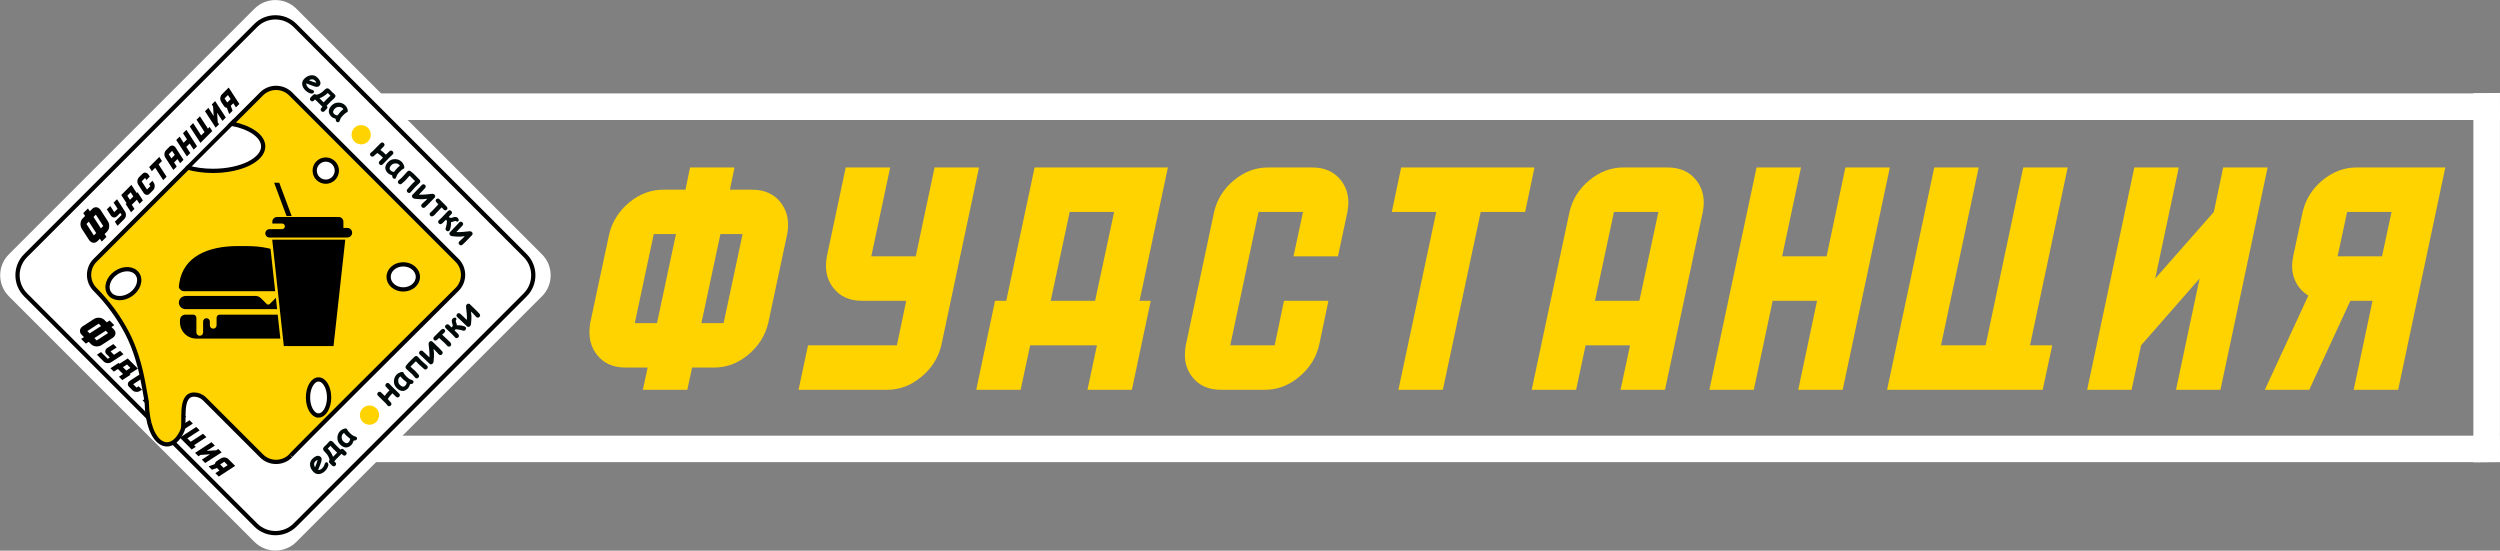 <?xml version="1.0" encoding="UTF-8"?> <svg xmlns="http://www.w3.org/2000/svg" width="13330" height="2936" viewBox="0 0 13330 2936" fill="none"><rect x="0" y="0" width="13330" height="2936" fill="#808080" stroke="none"/><path fill-rule="evenodd" clip-rule="evenodd" d="M13188 2464.98L13329.7 2463.66V495.629L13188 496.948V2464.98Z" fill="white"></path><path fill-rule="evenodd" clip-rule="evenodd" d="M3503.08 1723.04L3604.3 1248.2H3485.8L3384.58 1723.04H3503.08ZM3858.31 1723.04L3959.52 1248.2H3841.3L3739.81 1723.04H3858.31ZM4010.27 1011.48C4076.07 1011.48 4126.82 1034.06 4162.23 1079.23C4189 1113.53 4202.1 1153.68 4202.1 1199.41C4202.1 1215.02 4200.71 1231.47 4197.36 1248.2L4096.15 1723.04C4079.7 1789.96 4044.29 1846.01 3989.36 1891.73C3934.71 1937.18 3874.48 1959.77 3808.4 1959.77H3690.18L3664.8 2078.27H3427.8L3453.17 1959.77H3334.67C3268.87 1959.77 3218.12 1936.9 3182.71 1891.18C3156.22 1857.44 3142.84 1817.29 3142.84 1771C3142.84 1755.94 3144.23 1739.77 3146.74 1723.04L3248.24 1248.2C3264.41 1181.28 3300.1 1125.24 3355.03 1079.51C3410.23 1034.06 3470.46 1011.48 3536.54 1011.48H3655.04L3679.3 892.974H3916.3L3891.77 1011.48H4010.27ZM5019.07 1841.27C5002.9 1908.46 4967.21 1964.51 4912 2009.96C4857.07 2055.41 4796.84 2078.27 4731.6 2078.27H4257.87L4308.34 1841.27H4782.34L4831.97 1603.7H4595.25C4529.73 1603.7 4479.54 1581.12 4444.13 1535.95C4417.36 1502.21 4403.97 1462.34 4403.97 1416.61C4403.97 1400.72 4405.65 1384.27 4408.99 1366.7L4509.37 892.974H4746.38L4645.72 1366.7H4882.72L4983.1 892.974H5220.1L5019.07 1841.27ZM5839.1 1603.7L5940.59 1129.98H5703.59L5602.37 1603.7H5839.1ZM6076.1 1603.7H6135.77L6035.11 2078.27H5798.39L5848.86 1841.27H5492.79L5442.05 2078.27H5205.32L5305.7 1603.7H5365.37L5516.5 892.974H6227.23L6076.1 1603.7ZM7133.97 1366.7H6896.97L6947.72 1129.98H6710.71L6559.59 1841.27H6796.59L6846.22 1603.7H7083.23L7033.32 1841.27C7017.14 1908.46 6981.45 1964.51 6926.25 2009.96C6871.32 2055.41 6811.09 2078.27 6745.84 2078.27H6508.84C6443.6 2078.27 6392.85 2055.41 6356.88 2009.68C6330.95 1976.5 6317.85 1937.46 6317.85 1892.85C6317.85 1876.4 6319.52 1859.39 6322.58 1841.27L6473.71 1129.98C6489.6 1062.22 6525.01 1005.9 6579.94 960.729C6635.15 915.559 6695.1 892.974 6760.62 892.974H6997.35C7062.87 892.974 7113.34 915.559 7149.31 960.729C7176.07 994.467 7189.46 1034.34 7189.46 1080.07C7189.46 1095.96 7187.79 1112.41 7184.44 1129.98L7133.97 1366.7ZM7471.07 892.974H8181.81L8131.9 1129.98H7895.17L7693.3 2078.27H7456.3L7658.17 1129.98H7421.17L7471.07 892.974ZM8741.13 1603.7L8842.63 1129.98H8605.62L8504.41 1603.7H8741.13ZM8892.26 892.974C8957.78 892.974 9008.25 915.559 9044.22 960.729C9070.98 994.467 9084.37 1034.34 9084.37 1080.07C9084.37 1095.96 9082.7 1112.41 9079.35 1129.98L8877.76 2078.27H8640.75L8691.5 1841.27H8454.5L8403.75 2078.27H8167.03L8368.62 1129.98C8384.51 1062.22 8419.92 1005.9 8474.85 960.729C8530.06 915.559 8590.01 892.974 8655.53 892.974H8892.26ZM9839.71 892.974H10076.7L9825.21 2078.27H9588.21L9688.59 1603.7H9451.86L9351.21 2078.27H9114.48L9365.99 892.974H9602.99L9502.33 1366.7H9739.33L9839.71 892.974ZM10824 1841.27H10942.5L10891.7 2078.27H10061.9L10313.4 892.974H10550.4L10349.4 1841.27H10587.2L10788 892.974H11025L10824 1841.27ZM11854 892.974H12091L11839.5 2078.27H11602.5L11728.2 1485.2L11416.2 1841.27L11365.5 2078.27H11128.7L11380.2 892.974H11617.2L11491.5 1485.2L11804.3 1129.98L11854 892.974ZM12464 1366.7H12701L12751.8 1129.98H12514.8L12464 1366.7ZM12564.7 892.974H13038.4L12786.9 2078.27H12549.9L12650.3 1603.7H12532.1L12312.9 2078.27H12076.2L12308.2 1575.82C12275 1555.75 12250.7 1527.31 12235.4 1491.06C12226.2 1468.47 12221.5 1444.49 12221.5 1418.28C12221.5 1401.83 12223.4 1384.83 12227.3 1366.7L12277.8 1129.98C12293.7 1062.22 12329.1 1005.9 12384 960.729C12439.2 915.559 12499.2 892.974 12564.7 892.974Z" fill="#FFD300"></path><path fill-rule="evenodd" clip-rule="evenodd" d="M1134 2323L1136.44 2464L13330 2464L13327.6 2323L1134 2323Z" fill="white"></path><path fill-rule="evenodd" clip-rule="evenodd" d="M1096 498L1098.48 640H13330L13327.5 498H1096Z" fill="white"></path><path fill-rule="evenodd" clip-rule="evenodd" d="M47.047 1579.53L1356.94 2889.42C1418.33 2950.82 1518.78 2950.81 1580.17 2889.42L2890.05 1579.53C2951.44 1518.14 2951.45 1417.7 2890.05 1356.31L1580.16 46.407C1518.77 -14.98 1418.32 -14.98 1356.93 46.417L47.047 1356.3C-14.349 1417.69 -14.349 1518.14 47.047 1579.53Z" fill="white" stroke="white" stroke-width="0.216"></path><path fill-rule="evenodd" clip-rule="evenodd" d="M988.884 1648.32H1594.93C1615.01 1648.32 1631.14 1631.54 1630.09 1611.28C1629.08 1592.23 1611.99 1577.97 1592.95 1577.97H1497.95C1487.26 1577.97 1476.99 1582.22 1469.43 1589.77L1438.3 1620.9C1433.84 1625.36 1426.64 1625.36 1422.19 1620.9L1391.05 1589.77C1383.48 1582.22 1373.22 1577.97 1362.54 1577.97H990.872C971.82 1577.97 954.732 1592.23 953.73 1611.28C952.688 1631.54 968.806 1648.32 988.884 1648.32ZM1607.02 1677.66H1171.51C1162.28 1677.66 1154.83 1685.12 1154.83 1694.35V1734.45C1154.83 1744.39 1146.79 1752.46 1136.85 1752.46C1127.02 1752.45 1118.98 1744.39 1118.98 1734.45V1714.53C1118.98 1704.74 1110.93 1696.69 1100.98 1696.69C1091.04 1696.69 1082.98 1704.74 1082.98 1714.53V1772.35C1082.98 1782.3 1074.93 1790.35 1065.13 1790.35C1055.18 1790.35 1047.13 1782.3 1047.13 1772.35V1694.35C1047.13 1685.12 1039.65 1677.66 1030.45 1677.66H988.588C972.494 1677.66 959.613 1690.68 959.613 1706.81V1718.64C959.613 1766.5 998.398 1805.27 1046.26 1805.27H1549.36C1597.22 1805.27 1636 1766.5 1636 1718.64V1706.81C1636 1690.68 1622.97 1677.66 1607.02 1677.66ZM981.703 1552.73H1600.14C1613.74 1552.73 1625.15 1543.37 1628.23 1530.78C1627.78 1523.89 1627.07 1517.16 1626.03 1510.71C1604.96 1367.47 1472.95 1311.99 1313.32 1311.99H1268.54C1108.88 1311.99 977.014 1367.47 955.798 1510.58V1510.71C954.78 1517.16 954.043 1523.89 953.61 1530.78C956.688 1543.37 968.094 1552.73 981.703 1552.73Z" fill="black"></path><path fill-rule="evenodd" clip-rule="evenodd" d="M1506.95 1852.48H1784.67L1848.9 1270.92H1443.57L1506.95 1852.48Z" fill="black" stroke="#FFD300" stroke-width="2.126"></path><path fill-rule="evenodd" clip-rule="evenodd" d="M1852.06 1215.24H1831V1181.96C1831 1168.23 1819.86 1157.1 1806.13 1157.1H1476.95C1463.22 1157.1 1452.09 1168.23 1452.09 1181.96V1191.86H1504.14C1512.37 1191.86 1519.06 1198.54 1519.06 1206.78C1519.06 1214.99 1512.4 1221.67 1504.18 1221.69L1436.9 1221.86C1424.63 1221.89 1414.7 1231.85 1414.7 1244.11C1414.7 1256.39 1424.67 1266.36 1436.95 1266.36H1852.06C1866.18 1266.36 1877.61 1254.92 1877.61 1240.81C1877.61 1226.7 1866.18 1215.24 1852.06 1215.24Z" fill="black" stroke="#FFCF34" stroke-width="0.216"></path><path fill-rule="evenodd" clip-rule="evenodd" d="M1461.78 974.511H1489.1L1555.21 1152.05H1527.89L1461.78 974.511Z" fill="black"></path><path fill-rule="evenodd" clip-rule="evenodd" d="M136.608 1572.14L1363.94 2799.48C1421.46 2857 1515.58 2857 1573.1 2799.48L2800.44 1572.14C2857.96 1514.62 2857.96 1420.5 2800.44 1362.98L1573.09 135.634C1515.57 78.113 1421.45 78.113 1363.93 135.634L136.608 1362.97C79.087 1420.5 79.078 1514.62 136.608 1572.14Z" fill="white" stroke="black" stroke-width="22.677"></path><path fill-rule="evenodd" clip-rule="evenodd" d="M478.09 1777.7L538.889 1738.27L526.383 1725.76L465.582 1765.19L478.09 1777.7ZM515.581 1815.19L576.381 1775.76L563.903 1763.28L503.074 1802.69L515.581 1815.19ZM606.723 1756.13C613.667 1763.07 616.64 1770.81 615.609 1779.32C614.815 1785.76 611.959 1791.38 607.133 1796.21C605.485 1797.86 603.603 1799.45 601.484 1800.86L540.684 1840.3C531.884 1845.62 522.233 1847.8 511.609 1846.83C501.044 1845.86 492.304 1841.88 485.329 1834.91L472.851 1822.43L457.667 1832.26L432.651 1807.25L447.836 1797.42L435.33 1784.91C428.385 1777.97 425.441 1770.2 426.53 1761.63C427.296 1755.28 430.121 1749.63 435.006 1744.74C436.594 1743.15 438.45 1741.59 440.479 1740.09L501.309 1700.69C510.079 1695.33 519.76 1693.18 530.384 1694.15C541.007 1695.18 549.749 1699.16 556.723 1706.13L569.229 1718.64L584.297 1708.69L609.311 1733.71L594.215 1743.62L606.723 1756.13ZM640.456 1870.61L658.485 1888.63L592.803 1931.3C586.453 1935.18 579.466 1936.73 571.801 1935.99C564.155 1935.27 557.827 1932.42 552.858 1927.45L516.779 1891.37L538.673 1877.17L574.773 1913.27L585.646 1906.13L567.596 1888.08C562.627 1883.11 560.525 1877.53 561.332 1871.33C561.863 1866.72 563.858 1862.68 567.341 1859.2C568.551 1857.99 569.954 1856.84 571.525 1855.78L604.355 1834.5L622.406 1852.55L589.575 1873.83L607.604 1891.86L640.456 1870.61ZM673.352 1975.66L695.267 1961.47L677.215 1943.42L655.321 1957.63L673.352 1975.66ZM691.401 1993.71L695.946 1998.25L652.136 2026.73L634.106 2008.7L656 1994.5L628.882 1967.38L606.967 1981.56L588.938 1963.53L632.727 1935.03L637.271 1939.58L681.06 1911.21L735.189 1965.34L691.401 1993.71ZM746.211 2084.71C739.861 2088.59 732.874 2090.14 725.209 2089.4C717.563 2088.68 711.236 2085.83 706.267 2080.86L688.216 2062.81C683.247 2057.84 681.123 2052.24 681.866 2046.01C682.418 2041.51 684.393 2037.54 687.791 2034.14C689.044 2032.89 690.467 2031.72 692.08 2030.58L735.891 2002.1C742.176 1998.19 749.183 1996.62 756.85 1997.36C764.516 1998.11 770.844 2000.99 775.814 2005.96L793.864 2024.01C798.833 2028.98 800.978 2034.57 800.277 2040.75C799.683 2045.29 797.687 2049.28 794.226 2052.75C792.994 2053.98 791.571 2055.14 790.021 2056.23L779.062 2063.32L761.013 2045.27L771.971 2038.18L753.92 2020.13L710.132 2048.63L728.182 2066.68L739.055 2059.54L757.084 2077.57L746.211 2084.71ZM829.923 2060.07L884.053 2114.2L862.18 2128.39L844.13 2110.34L778.426 2153.02L760.375 2134.97L826.08 2092.29L808.05 2074.26L829.923 2060.07ZM868.635 2243.23L850.585 2225.18L872.5 2210.99L854.449 2192.94L832.534 2207.13L814.506 2189.1L880.209 2146.42C886.219 2142.49 893.205 2140.89 901.169 2141.64C908.792 2142.38 915.121 2145.27 920.132 2150.28L938.183 2168.33C943.152 2173.3 945.297 2178.89 944.597 2185.06C944.044 2189.65 942.047 2193.69 938.543 2197.19C937.354 2198.38 935.953 2199.53 934.403 2200.61L868.635 2243.23ZM894.437 2196.74L916.289 2182.5L898.238 2164.45L876.344 2178.65L894.437 2196.74ZM1010.34 2240.49L1028.37 2258.52L940.794 2315.39L922.743 2297.34L955.532 2276.02L937.481 2257.97L904.693 2279.29L886.665 2261.26L974.241 2204.39L992.291 2222.44L959.461 2243.72L977.49 2261.75L1010.34 2240.49ZM1034.91 2373.41L1043.94 2382.43L1022.02 2396.62L958.823 2333.42L1046.4 2276.55L1064.45 2294.6L998.768 2337.26L1016.88 2355.38L1082.56 2312.71L1100.59 2330.74L1034.91 2373.41ZM1181.78 2411.93L1094.2 2468.8L1076.15 2450.75L1119.88 2422.31L1069.06 2425.6L1058.1 2432.7L1040.07 2414.67L1127.65 2357.8L1145.7 2375.85L1101.91 2404.22L1152.81 2400.97L1163.75 2393.9L1181.78 2411.93ZM1174.07 2476.38L1192.1 2494.41L1214.02 2480.22L1195.96 2462.17L1174.07 2476.38ZM1217.86 2448.01L1253.94 2484.09L1166.36 2540.96L1148.31 2522.91L1170.23 2508.72L1156.72 2495.21L1130.26 2504.86L1112.23 2486.83L1145.7 2474.51C1146.06 2469.73 1148.1 2465.53 1151.75 2461.87C1152.94 2460.68 1154.34 2459.5 1155.96 2458.39L1177.94 2444.14C1184.22 2440.24 1191.23 2438.66 1198.89 2439.41C1206.56 2440.15 1212.89 2443.04 1217.86 2448.01Z" fill="black"></path><path fill-rule="evenodd" clip-rule="evenodd" d="M1698.55 2215.33C1667.47 2215.33 1642.26 2172.3 1642.26 2119.23C1642.26 2066.15 1667.47 2023.13 1698.55 2023.13C1729.63 2023.13 1754.84 2066.15 1754.84 2119.23C1754.84 2172.3 1729.63 2215.34 1698.55 2215.34L1698.55 2215.33ZM1737 850.658C1769.61 850.658 1796.03 877.102 1796.03 909.695C1796.03 942.312 1769.61 968.732 1736.99 968.732C1704.39 968.722 1677.95 942.312 1677.95 909.695C1677.95 877.094 1704.39 850.658 1736.99 850.658H1737ZM697.424 1570.2C656.127 1598.45 604.943 1595.49 583.119 1563.59C561.288 1531.67 577.048 1482.89 618.345 1454.63C659.642 1426.37 710.828 1429.31 732.651 1461.22C754.506 1493.15 738.721 1541.92 697.424 1570.2ZM2436.98 1388.07L1549.68 500.757C1528.22 479.311 1500.14 468.605 1472.02 468.605C1443.9 468.605 1415.81 479.311 1394.37 500.757L1235.52 659.6C1333.93 678.877 1403.38 725.812 1403.38 780.638C1403.38 852.692 1283.52 911.067 1135.66 911.067C1086.81 911.067 1041.01 904.697 1001.58 893.548C763.628 1131.5 507.052 1388.07 507.052 1388.07C464.17 1430.96 464.17 1500.48 507.052 1543.37C575.345 1611.67 632.459 1689.54 676.831 1774.05C721.203 1858.6 747.678 1953.29 765.086 2048.27L782.164 2141.3C787.257 2384.09 915.667 2430.09 973.427 2293.1C988.352 2257.69 953.093 2103.88 1034.44 2103.88C1054.66 2103.88 1075.09 2111.43 1091.15 2127.47L1394.37 2430.69C1437.26 2473.58 1506.78 2473.58 1549.67 2430.69C1533.34 2441.64 2286.59 1693 2436.98 1543.37C2458.43 1521.93 2469.13 1493.81 2469.13 1465.72C2469.13 1437.63 2458.43 1409.51 2436.98 1388.07Z" fill="#FFD300" stroke="black" stroke-width="22.677"></path><path fill-rule="evenodd" clip-rule="evenodd" d="M988.884 1648.32H1594.93C1615.01 1648.32 1631.14 1631.54 1630.09 1611.28C1629.08 1592.23 1611.99 1577.97 1592.95 1577.97H1497.95C1487.26 1577.97 1476.99 1582.22 1469.43 1589.77L1438.3 1620.9C1433.84 1625.36 1426.64 1625.36 1422.19 1620.9L1391.05 1589.77C1383.48 1582.22 1373.22 1577.97 1362.54 1577.97H990.872C971.82 1577.97 954.732 1592.23 953.73 1611.28C952.688 1631.54 968.806 1648.32 988.884 1648.32ZM1607.02 1677.66H1171.51C1162.28 1677.66 1154.83 1685.12 1154.83 1694.35V1734.45C1154.83 1744.39 1146.79 1752.46 1136.85 1752.46C1127.02 1752.45 1118.98 1744.39 1118.98 1734.45V1714.53C1118.98 1704.74 1110.93 1696.69 1100.98 1696.69C1091.04 1696.69 1082.98 1704.74 1082.98 1714.53V1772.35C1082.98 1782.3 1074.93 1790.35 1065.13 1790.35C1055.18 1790.35 1047.13 1782.3 1047.13 1772.35V1694.35C1047.13 1685.12 1039.65 1677.66 1030.45 1677.66H988.588C972.494 1677.66 959.613 1690.68 959.613 1706.81V1718.64C959.613 1766.5 998.398 1805.27 1046.26 1805.27H1549.36C1597.22 1805.27 1636 1766.5 1636 1718.64V1706.81C1636 1690.68 1622.97 1677.66 1607.02 1677.66ZM981.703 1552.73H1600.14C1613.74 1552.73 1625.15 1543.37 1628.23 1530.78C1627.78 1523.89 1627.07 1517.16 1626.03 1510.71C1604.96 1367.47 1472.95 1311.99 1313.32 1311.99H1268.54C1108.88 1311.99 977.014 1367.47 955.798 1510.58V1510.71C954.78 1517.16 954.043 1523.89 953.61 1530.78C956.688 1543.37 968.094 1552.73 981.703 1552.73Z" fill="black"></path><path fill-rule="evenodd" clip-rule="evenodd" d="M1506.95 1852.48H1784.67L1848.9 1270.92H1443.57L1506.95 1852.48Z" fill="black" stroke="#FFD300" stroke-width="14.173"></path><path fill-rule="evenodd" clip-rule="evenodd" d="M1852.06 1215.24H1831V1181.96C1831 1168.23 1819.86 1157.1 1806.13 1157.1H1476.95C1463.22 1157.1 1452.09 1168.23 1452.09 1181.96V1191.86H1504.14C1512.37 1191.86 1519.06 1198.54 1519.06 1206.78C1519.06 1214.99 1512.4 1221.67 1504.18 1221.69L1436.9 1221.86C1424.63 1221.89 1414.7 1231.85 1414.7 1244.11C1414.7 1256.39 1424.67 1266.36 1436.95 1266.36H1852.06C1866.18 1266.36 1877.61 1254.92 1877.61 1240.81C1877.61 1226.7 1866.18 1215.24 1852.06 1215.24Z" fill="black" stroke="#FFCF34" stroke-width="0.216"></path><path fill-rule="evenodd" clip-rule="evenodd" d="M1461.78 974.511H1489.1L1555.21 1152.05H1527.89L1461.78 974.511Z" fill="black"></path><path fill-rule="evenodd" clip-rule="evenodd" d="M1002.79 906.347L1259.98 649.159L1244.96 634.14L987.77 891.328L1002.79 906.347Z" fill="black"></path><path fill-rule="evenodd" clip-rule="evenodd" d="M2150.1 1409.43C2193.23 1409.43 2228.18 1439.38 2228.18 1476.35C2228.18 1513.31 2193.23 1543.27 2150.1 1543.27C2106.99 1543.27 2072.03 1513.31 2072.03 1476.35C2072.03 1439.38 2106.99 1409.43 2150.1 1409.43Z" fill="white" stroke="black" stroke-width="22.677"></path><path fill-rule="evenodd" clip-rule="evenodd" d="M1933.93 2177.02C1938.69 2172.26 1944.35 2168.48 1950.57 2165.9C1956.79 2163.32 1963.46 2162 1970.2 2162C1976.93 2162 1983.6 2163.32 1989.82 2165.9C1996.05 2168.48 2001.7 2172.26 2006.47 2177.02C2013.64 2184.19 2018.52 2193.33 2020.5 2203.28C2022.48 2213.23 2021.47 2223.54 2017.58 2232.92C2013.7 2242.29 2007.13 2250.3 1998.69 2255.94C1990.26 2261.57 1980.34 2264.58 1970.2 2264.58C1960.05 2264.58 1950.14 2261.57 1941.7 2255.94C1933.27 2250.3 1926.69 2242.29 1922.81 2232.92C1918.93 2223.54 1917.91 2213.23 1919.89 2203.28C1921.87 2193.33 1926.75 2184.19 1933.93 2177.02Z" fill="#FFD300"></path><path fill-rule="evenodd" clip-rule="evenodd" d="M1733.93 2510.72C1724.24 2520.41 1713.99 2526.04 1703.2 2527.56C1691.29 2529.28 1680.67 2525.48 1671.4 2516.21C1661.13 2505.94 1655.16 2494.57 1653.46 2482.09C1651.59 2468.21 1655.75 2456.19 1665.93 2446.01C1672.98 2438.96 1679.98 2434.24 1686.91 2431.85C1696.03 2428.71 1703.76 2430.33 1710.08 2436.65C1714.55 2441.12 1716.01 2447.57 1714.47 2456.01C1713.78 2459.85 1711.54 2466.71 1707.74 2476.63L1696.3 2506.19C1700.33 2506.31 1704.24 2505.52 1708.03 2503.82C1711.83 2502.09 1715.51 2499.45 1719.08 2495.88C1724.51 2490.45 1728 2484.71 1729.52 2478.71C1730.89 2473.34 1732.6 2469.64 1734.63 2467.61C1738.85 2463.39 1743.01 2463.34 1747.13 2467.46C1751.76 2472.1 1752.18 2479.29 1748.33 2489C1745.09 2497.1 1740.29 2504.36 1733.93 2510.72ZM1680.65 2460.72C1676.87 2464.51 1674.89 2468.98 1674.72 2474.17C1674.56 2479.37 1676.18 2485.32 1679.59 2491.97C1682.19 2485.38 1684.81 2478.85 1687.4 2472.34C1690.42 2464.38 1692.5 2457.73 1693.62 2452.37C1689.36 2453.55 1685.04 2456.34 1680.65 2460.72ZM1844.62 2425.72C1840.78 2429.56 1836.58 2430.48 1832.02 2428.42C1829.14 2427.15 1825.54 2424.22 1821.28 2419.63L1789.95 2450.95C1789.62 2451.29 1787.06 2454.26 1782.22 2459.89C1782.88 2460.56 1783.94 2461.58 1785.44 2462.99C1786.91 2464.38 1788.06 2465.48 1788.83 2466.25C1791.16 2468.58 1792.26 2471.31 1792.15 2474.4C1792.07 2477.52 1790.8 2480.29 1788.37 2482.72C1782.53 2488.56 1776.02 2487.87 1768.85 2480.7C1767.38 2479.23 1765.46 2477.23 1763.05 2474.65C1760.66 2472.1 1758.77 2470.12 1757.33 2468.69C1754.99 2466.34 1753.86 2463.59 1753.97 2460.5C1754.09 2457.63 1755.28 2454.95 1757.54 2452.56C1756 2443.82 1752.41 2435.28 1746.73 2426.94C1742.66 2421 1736.57 2413.99 1728.44 2405.87C1720.46 2397.88 1720.79 2389.53 1729.48 2380.84C1730.5 2379.82 1732.47 2378.01 1735.4 2375.37C1738.33 2372.73 1740.6 2370.59 1742.22 2368.97C1743.78 2367.41 1745.94 2365 1748.75 2361.69C1751.56 2358.43 1753.63 2356.1 1754.96 2354.77C1759.04 2350.7 1763.26 2349.51 1767.62 2351.22C1770.26 2352.23 1773.72 2354.85 1777.98 2359.11C1779.7 2360.84 1782.18 2363.56 1785.42 2367.22C1788.64 2370.9 1791.09 2373.6 1792.84 2375.35C1794.38 2376.89 1801.88 2384.18 1815.33 2397.22C1821.65 2392.06 1827.16 2391.83 1831.88 2396.55C1833.48 2398.15 1835.66 2400.25 1838.49 2402.91C1841.3 2405.55 1843.48 2407.65 1845.02 2409.19C1847.34 2411.52 1848.45 2414.24 1848.38 2417.38C1848.3 2420.5 1847.05 2423.29 1844.62 2425.72ZM1775.59 2435.63L1797.7 2413.52C1784.17 2400.4 1776.89 2393.33 1775.88 2392.31C1774.26 2390.69 1771.95 2388.18 1768.96 2384.77C1765.23 2380.55 1762.93 2377.99 1762.03 2377.1C1755.03 2384.52 1750.29 2389.34 1747.81 2391.56C1761.45 2405.95 1770.72 2420.63 1775.59 2435.63ZM1900.04 2345.85C1898.17 2347.72 1893.39 2348.89 1885.72 2349.32C1883.79 2354.83 1881.83 2359.49 1879.92 2363.23C1877.99 2366.99 1876.03 2369.86 1874.04 2371.86C1864.27 2381.63 1854.31 2386.35 1844.18 2385.99C1834.06 2385.64 1823.75 2380.24 1813.31 2369.8C1803.52 2360.01 1798.76 2348.01 1799.01 2333.84C1799.28 2319.64 1804.44 2307.5 1814.5 2297.44C1818.37 2293.57 1823.92 2290.18 1831.17 2287.29C1839.92 2283.78 1846.01 2283.76 1849.46 2287.21C1850.92 2288.67 1851.73 2290.39 1851.9 2292.39C1853.1 2294.38 1854.83 2296.73 1857.05 2299.37C1859.26 2302.03 1862 2304.98 1865.24 2308.23C1872.94 2315.92 1879 2320.91 1883.47 2323.22C1883.95 2323.44 1886.97 2324.63 1892.5 2326.71C1897.53 2328.62 1900.29 2329.8 1900.77 2330.28C1902.91 2332.42 1903.85 2335.02 1903.6 2338.06C1903.37 2341.11 1902.18 2343.71 1900.04 2345.85ZM1843.89 2319.81C1842.58 2318.5 1841.17 2316.92 1839.65 2315.07C1838.14 2313.22 1836.49 2311.07 1834.77 2308.68C1833.54 2309.08 1832.52 2309.52 1831.71 2309.95C1830.9 2310.39 1830.28 2310.85 1829.84 2311.28C1824.31 2316.81 1821.65 2323.8 1821.84 2332.26C1822.05 2340.74 1824.98 2347.79 1830.67 2353.48C1836.12 2358.93 1841.19 2362.05 1845.89 2362.84C1850.57 2363.65 1854.87 2362.09 1858.76 2358.2C1861.27 2355.69 1863.25 2352.88 1864.66 2349.8C1866.07 2346.73 1866.97 2343.38 1867.32 2339.74C1856.49 2331.24 1848.67 2324.59 1843.89 2319.81ZM2128.31 2115.34C2125.88 2117.77 2123.11 2119.04 2120 2119.16C2116.86 2119.27 2114.15 2118.19 2111.89 2115.92C2108.35 2112.39 2101.93 2106.13 2092.62 2097.15C2091.85 2097.92 2091.16 2098.6 2090.6 2099.17C2081.81 2107.96 2074.18 2117.33 2067.67 2127.33C2069.21 2128.95 2071.85 2132.05 2075.61 2136.6C2078.81 2140.47 2081.56 2143.55 2083.87 2145.85C2086.17 2148.16 2087.28 2150.84 2087.15 2153.96C2087.07 2157.08 2085.78 2159.87 2083.35 2162.3C2080.91 2164.73 2078.13 2166.02 2075.03 2166.12C2071.91 2166.21 2069.21 2165.12 2066.88 2162.8C2065.51 2161.42 2063.83 2159.37 2061.83 2156.58C2059.84 2153.84 2058.17 2151.76 2056.8 2150.39C2054.51 2148.1 2051.04 2144.75 2046.34 2140.3C2041.67 2135.88 2038.18 2132.51 2035.91 2130.24C2033.52 2127.85 2029.98 2124.32 2025.31 2119.64C2020.69 2114.94 2017.18 2111.39 2014.79 2109C2012.5 2106.71 2011.42 2104.05 2011.53 2100.91C2011.63 2097.81 2012.9 2095.05 2015.33 2092.62C2017.76 2090.18 2020.53 2088.92 2023.65 2088.79C2026.76 2088.67 2029.47 2089.75 2031.73 2092.01C2034.31 2094.59 2037.59 2097.79 2041.56 2101.6C2047.07 2106.86 2050.31 2109.97 2051.33 2110.99C2058.34 2100.75 2066.74 2090.93 2076.53 2081.56L2075.18 2080.21C2073.12 2078.15 2070.23 2075.09 2066.53 2071.06C2062.85 2067.05 2059.98 2064.06 2057.99 2062.06C2055.72 2059.79 2054.64 2057.09 2054.74 2053.95C2054.87 2050.83 2056.16 2048.05 2058.59 2045.62C2061.02 2043.18 2063.79 2041.92 2066.88 2041.81C2070 2041.73 2072.68 2042.83 2074.95 2045.1C2076.99 2047.13 2079.88 2050.15 2083.55 2054.16C2087.25 2058.19 2090.12 2061.23 2092.14 2063.24C2096.3 2067.4 2102.41 2073.35 2110.5 2081.1C2118.58 2088.85 2124.69 2094.84 2128.83 2098.98C2131.1 2101.24 2132.2 2103.93 2132.12 2107.04C2132.01 2110.14 2130.74 2112.91 2128.31 2115.34ZM2201.4 2044.49C2199.53 2046.36 2194.75 2047.53 2187.08 2047.97C2185.14 2053.47 2183.19 2058.13 2181.28 2061.87C2179.34 2065.64 2177.39 2068.5 2175.39 2070.5C2165.62 2080.27 2155.67 2084.99 2145.54 2084.63C2135.42 2084.28 2125.11 2078.88 2114.67 2068.44C2104.88 2058.65 2100.12 2046.66 2100.37 2032.48C2100.64 2018.28 2105.8 2006.14 2115.86 1996.08C2119.72 1992.21 2125.27 1988.82 2132.53 1985.94C2141.28 1982.42 2147.37 1982.4 2150.82 1985.85C2152.28 1987.31 2153.09 1989.03 2153.26 1991.03C2154.46 1993.02 2156.19 1995.37 2158.41 1998.01C2160.61 2000.67 2163.36 2003.63 2166.6 2006.87C2174.29 2014.56 2180.36 2019.55 2184.83 2021.86C2185.31 2022.08 2188.32 2023.27 2193.85 2025.35C2198.88 2027.26 2201.65 2028.45 2202.13 2028.92C2204.27 2031.07 2205.2 2033.66 2204.95 2036.7C2204.73 2039.75 2203.54 2042.35 2201.4 2044.49ZM2145.25 2018.45C2143.94 2017.14 2142.53 2015.56 2141.01 2013.71C2139.49 2011.86 2137.85 2009.72 2136.13 2007.33C2134.9 2007.72 2133.88 2008.16 2133.07 2008.59C2132.26 2009.03 2131.64 2009.49 2131.2 2009.92C2125.67 2015.45 2123.01 2022.44 2123.2 2030.9C2123.4 2039.38 2126.34 2046.43 2132.03 2052.12C2137.48 2057.57 2142.55 2060.69 2147.25 2061.48C2151.92 2062.29 2156.23 2060.73 2160.12 2056.84C2162.63 2054.33 2164.61 2051.52 2166.02 2048.44C2167.43 2045.37 2168.33 2042.02 2168.68 2038.38C2157.85 2029.88 2150.03 2023.23 2145.25 2018.45ZM2276.98 1966.42C2274.55 1968.85 2271.79 1970.12 2268.71 1970.24C2265.63 1970.37 2262.95 1969.26 2260.69 1967C2257.59 1963.9 2252.77 1959.62 2246.2 1954.09C2239.61 1948.58 2234.81 1944.28 2231.75 1941.22C2229.53 1939 2224.74 1933.97 2217.49 1926.13C2202.81 1940.56 2195.14 1948.1 2194.44 1948.81C2192.94 1950.31 2191.09 1952.49 2188.86 1955.38C2190.74 1957.17 2195.31 1961.2 2202.56 1967.5C2208.22 1972.4 2212.69 1976.5 2215.97 1979.78C2217.8 1981.61 2220.36 1984.54 2223.62 1988.55C2226.91 1992.55 2229.44 1995.46 2231.27 1997.29C2233.54 1999.55 2234.62 2002.25 2234.51 2005.39C2234.37 2008.53 2233.1 2011.3 2230.67 2013.73C2228.22 2016.18 2225.45 2017.45 2222.35 2017.55C2219.24 2017.64 2216.55 2016.58 2214.27 2014.29C2212.44 2012.46 2209.92 2009.53 2206.66 2005.52C2203.44 2001.51 2200.88 1998.57 2199.07 1996.77C2195.58 1993.27 2190.09 1988.28 2182.59 1981.82C2175.1 1975.33 2169.62 1970.34 2166.08 1966.81C2163.4 1964.13 2162.11 1960.97 2162.17 1957.33C2162.25 1953.67 2163.75 1950.39 2166.68 1947.46C2168.14 1946 2170.11 1943.61 2172.65 1940.29C2175.15 1936.96 2177.14 1934.55 2178.64 1933.05C2182.13 1929.56 2187.43 1924.34 2194.52 1917.42C2201.61 1910.5 2206.91 1905.28 2210.4 1901.79C2212.67 1899.52 2215.43 1898.34 2218.7 1898.23C2221.96 1898.13 2224.64 1899.15 2226.76 1901.27C2229.23 1903.74 2232.81 1907.52 2237.53 1912.62C2242.25 1917.75 2245.8 1921.51 2248.23 1923.95C2251.37 1927.09 2256.26 1931.43 2262.95 1937C2269.63 1942.59 2274.51 1946.94 2277.63 1950.06C2279.91 1952.34 2281 1955 2280.87 1958.08C2280.75 1961.16 2279.46 1963.94 2276.98 1966.42ZM2357.25 1873.06C2359.49 1875.3 2360.55 1877.98 2360.45 1881.12C2360.32 1884.28 2359.09 1887.05 2356.68 1889.46C2354.25 1891.89 2351.44 1893.16 2348.31 1893.26C2345.17 1893.37 2342.46 1892.33 2340.22 1890.08C2337.79 1887.65 2334.25 1883.87 2329.62 1878.73C2324.98 1873.6 2321.45 1869.82 2319.02 1867.38C2316.77 1865.14 2314.32 1862.89 2311.64 1860.63C2314.3 1878.38 2315 1892.64 2313.8 1903.45C2312.68 1913.18 2312.07 1920.64 2311.97 1925.82C2311.86 1930.99 2310.28 1935.11 2307.25 1938.14C2304.98 1940.41 2302.39 1941.89 2299.45 1942.53C2296 1943.2 2293.05 1942.32 2290.56 1939.83C2279.79 1929.06 2268.36 1918.04 2256.26 1906.73C2243.68 1895.03 2237.51 1889.27 2237.76 1889.52C2235.45 1887.21 2234.31 1884.49 2234.37 1881.39C2234.43 1878.3 2235.72 1875.47 2238.21 1872.98C2242.77 1868.42 2247.88 1868.01 2253.62 1871.71C2254.43 1872.19 2258.54 1875.97 2265.99 1882.99L2289.79 1905.63C2290.31 1895.67 2290.08 1884.26 2289.06 1871.4C2288.81 1868.4 2287.65 1857.09 2285.53 1837.51C2284.78 1831.03 2286.19 1826 2289.73 1822.46C2292.12 1820.07 2294.9 1818.82 2298.04 1818.72C2301.18 1818.62 2303.86 1819.68 2306.11 1821.92C2310.33 1826.14 2316.73 1832.38 2325.36 1840.67C2333.96 1848.94 2340.34 1855.2 2344.58 1859.44C2346.04 1860.9 2348.16 1863.14 2350.93 1866.24C2353.67 1869.32 2355.79 1871.6 2357.25 1873.06ZM2369.76 1772.99C2368.66 1774.09 2366.97 1775.65 2364.69 1777.73C2362.42 1779.78 2360.74 1781.38 2359.66 1782.47C2359.03 1783.09 2358.41 1783.8 2357.76 1784.61C2376.83 1802.01 2390.11 1814.46 2397.63 1821.98C2406.72 1831.07 2408.32 1838.57 2402.4 1844.5C2400.19 1846.7 2397.61 1847.95 2394.6 1848.26C2391.4 1848.63 2388.7 1847.72 2386.51 1845.54C2385.08 1844.1 2382.98 1841.88 2380.21 1838.86C2377.43 1835.83 2375.33 1833.6 2373.92 1832.19C2368.34 1826.62 2357.43 1816.45 2341.18 1801.69C2340.45 1802.42 2338.64 1804.23 2335.75 1807.12C2331.61 1811.26 2328.18 1813.9 2325.5 1815.04C2321.24 1816.89 2317.39 1816.08 2313.94 1812.63C2311.76 1810.45 2310.64 1807.79 2310.56 1804.67C2310.48 1801.55 2311.66 1798.78 2314.11 1796.33L2350.11 1760.33C2358.03 1752.41 2364.71 1751.14 2370.13 1756.56C2372.4 1758.83 2373.52 1761.53 2373.5 1764.63C2373.48 1767.73 2372.23 1770.51 2369.76 1772.99ZM2481.1 1759.81C2477.13 1763.78 2472.57 1764.67 2467.44 1762.49C2463.86 1760.91 2457.02 1759.27 2446.96 1757.56C2436.07 1755.69 2429.96 1755.44 2428.57 1756.83C2428.21 1757.1 2426.57 1758.71 2423.64 1761.64L2434.66 1772.78C2435.2 1773.32 2436.11 1774.19 2437.4 1775.4C2438.71 1776.62 2439.69 1777.56 2440.39 1778.27C2448.31 1786.19 2449.34 1793.07 2443.45 1798.95C2441.19 1801.22 2438.59 1802.57 2435.66 1802.96C2432.45 1803.34 2429.73 1802.36 2427.44 1800.07C2425.66 1798.29 2422.93 1795.44 2419.3 1791.47C2415.68 1787.52 2412.93 1784.61 2411.11 1782.78C2407.51 1779.18 2401.96 1773.92 2394.48 1767.02C2387.01 1760.1 2381.48 1754.86 2377.91 1751.28C2371.49 1744.86 2371.19 1738.75 2377.01 1732.93C2379.32 1730.62 2381.96 1729.31 2384.93 1729.04C2388.16 1728.77 2390.86 1729.73 2393.06 1731.93C2396.03 1734.9 2400.98 1739.64 2407.93 1746.17C2412.31 1741.87 2414.41 1737.98 2414.25 1734.49C2414.25 1733.91 2413.08 1729.96 2410.73 1722.58C2407.34 1712.04 2408.47 1703.97 2414.1 1698.34C2415.97 1696.47 2418.55 1695.01 2421.89 1693.95C2425.86 1692.64 2428.8 1692.95 2430.69 1694.85C2432.56 1696.72 2433.49 1698.9 2433.56 1701.46C2433.62 1703.97 2432.68 1706.2 2430.77 1708.11C2429.71 1709.17 2430.06 1712.56 2431.83 1718.32C2432.97 1721.58 2434.1 1724.86 2435.18 1728.15C2435.8 1730.48 2436.15 1732.62 2436.24 1734.57C2443.99 1733.8 2452.62 1734.28 2462.12 1736.09C2472.28 1737.9 2479.06 1740.47 2482.39 1743.8C2484.65 1746.07 2485.53 1748.89 2484.98 1752.26C2484.55 1755.15 2483.26 1757.65 2481.1 1759.81ZM2556.81 1673.5C2559.05 1675.74 2560.11 1678.42 2560.01 1681.56C2559.88 1684.72 2558.66 1687.49 2556.25 1689.9C2553.81 1692.33 2551.01 1693.6 2547.87 1693.7C2544.73 1693.81 2542.03 1692.77 2539.78 1690.52C2537.35 1688.09 2533.81 1684.31 2529.18 1679.17C2524.54 1674.04 2521.01 1670.25 2518.58 1667.82C2516.33 1665.58 2513.88 1663.33 2511.2 1661.07C2513.86 1678.82 2514.57 1693.08 2513.36 1703.89C2512.24 1713.62 2511.63 1721.08 2511.53 1726.26C2511.43 1731.43 2509.85 1735.55 2506.81 1738.58C2504.55 1740.85 2501.95 1742.32 2499.02 1742.97C2495.57 1743.63 2492.61 1742.76 2490.12 1740.27C2479.35 1729.5 2467.92 1718.48 2455.82 1707.17C2443.24 1695.47 2437.07 1689.71 2437.32 1689.96C2435.01 1687.65 2433.87 1684.93 2433.93 1681.83C2433.99 1678.74 2435.28 1675.91 2437.78 1673.41C2442.33 1668.86 2447.44 1668.45 2453.18 1672.15C2453.99 1672.62 2458.11 1676.41 2465.55 1683.43L2489.35 1706.07C2489.87 1696.11 2489.64 1684.7 2488.62 1671.83C2488.37 1668.84 2487.21 1657.53 2485.09 1637.95C2484.34 1631.46 2485.75 1626.43 2489.29 1622.9C2491.68 1620.51 2494.46 1619.26 2497.6 1619.16C2500.74 1619.05 2503.42 1620.11 2505.67 1622.36C2509.89 1626.58 2516.29 1632.82 2524.92 1641.11C2533.52 1649.38 2539.91 1655.64 2544.15 1659.88C2545.6 1661.34 2547.72 1663.58 2550.49 1666.68C2553.23 1669.76 2555.35 1672.04 2556.81 1673.5Z" fill="#010909"></path><path fill-rule="evenodd" clip-rule="evenodd" d="M512.955 1242.66L473.52 1181.86L461.014 1194.37L500.448 1255.17L512.955 1242.66ZM550.447 1205.17L511.013 1144.37L498.535 1156.85L537.94 1217.68L550.447 1205.17ZM491.385 1114.03C498.329 1107.09 506.068 1104.11 514.573 1105.14C521.018 1105.94 526.639 1108.79 531.466 1113.62C533.113 1115.27 534.703 1117.15 536.116 1119.27L575.55 1180.07C580.876 1188.87 583.053 1198.52 582.082 1209.14C581.111 1219.71 577.139 1228.45 570.164 1235.42L557.686 1247.9L567.515 1263.09L542.501 1288.1L532.672 1272.92L520.165 1285.42C513.22 1292.37 505.451 1295.31 496.887 1294.22C490.53 1293.46 484.879 1290.63 479.994 1285.75C478.405 1284.16 476.845 1282.3 475.345 1280.27L435.939 1219.44C430.584 1210.67 428.436 1200.99 429.407 1190.37C430.436 1179.75 434.411 1171 441.385 1164.03L453.891 1151.52L443.944 1136.46L468.96 1111.44L478.877 1126.54L491.385 1114.03ZM605.86 1080.3L623.889 1062.27L666.552 1127.95C670.438 1134.3 671.987 1141.29 671.244 1148.95C670.522 1156.6 667.677 1162.93 662.708 1167.89L626.628 1203.97L612.421 1182.08L648.522 1145.98L641.388 1135.11L623.337 1153.16C618.368 1158.13 612.782 1160.23 606.582 1159.42C601.973 1158.89 597.938 1156.89 594.456 1153.41C593.245 1152.2 592.099 1150.8 591.037 1149.23L569.759 1116.4L587.808 1098.35L609.087 1131.18L627.117 1113.15L605.86 1080.3ZM710.913 1047.4L696.727 1025.49L678.677 1043.54L692.884 1065.43L710.913 1047.4ZM728.964 1029.35L733.508 1024.81L761.985 1068.62L743.956 1086.65L729.75 1064.75L702.631 1091.87L716.816 1113.79L698.788 1131.81L670.288 1088.03L674.833 1083.48L646.463 1039.69L700.593 985.563L728.964 1029.35ZM819.96 974.541C823.845 980.891 825.395 987.878 824.652 995.543C823.93 1003.19 821.084 1009.52 816.115 1014.49L798.065 1032.54C793.096 1037.51 787.49 1039.63 781.268 1038.89C776.765 1038.33 772.794 1036.36 769.396 1032.96C768.143 1031.71 766.975 1030.29 765.829 1028.67L737.351 984.862C733.445 978.577 731.872 971.569 732.616 963.902C733.359 956.236 736.249 949.908 741.218 944.938L759.267 926.888C764.237 921.919 769.822 919.775 776.001 920.475C780.546 921.069 784.538 923.066 788 926.527C789.231 927.759 790.398 929.181 791.481 930.732L798.575 941.69L780.524 959.74L773.431 948.782L755.381 966.833L783.88 1010.62L801.93 992.571L794.795 981.698L812.824 963.668L819.96 974.541ZM795.326 890.83L849.456 836.699L863.64 858.573L845.591 876.623L888.274 942.327L870.224 960.377L827.54 894.673L809.511 912.703L795.326 890.83ZM978.484 852.118L960.434 870.168L946.249 848.253L928.198 866.303L942.383 888.218L924.354 906.247L881.671 840.544C877.742 834.534 876.149 827.547 876.892 819.584C877.636 811.96 880.524 805.631 885.535 800.62L903.586 782.57C908.556 777.601 914.14 775.456 920.319 776.156C924.907 776.708 928.941 778.705 932.445 782.209C933.634 783.398 934.781 784.799 935.864 786.349L978.484 852.118ZM931.999 826.315L917.75 804.464L899.699 822.514L913.906 844.408L931.999 826.315ZM975.745 710.41L993.775 692.381L1050.64 779.959L1032.59 798.009L1011.27 765.22L993.222 783.271L1014.54 816.059L996.515 834.088L939.643 746.512L957.695 728.461L978.973 761.292L997.002 743.262L975.745 710.41ZM1108.66 685.841L1117.69 676.816L1131.87 698.731L1068.67 761.929L1011.8 674.352L1029.85 656.301L1072.52 721.984L1090.63 703.87L1047.97 638.188L1066 620.159L1108.66 685.841ZM1147.18 538.973L1204.05 626.55L1186 644.601L1157.57 600.876L1160.86 651.693L1167.95 662.651L1149.92 680.68L1093.05 593.103L1111.1 575.053L1139.47 618.841L1136.22 567.939L1129.15 557.003L1147.18 538.973ZM1211.63 546.682L1229.66 528.652L1215.48 506.737L1197.43 524.788L1211.63 546.682ZM1183.26 502.894L1219.34 466.814L1276.21 554.391L1258.16 572.441L1243.97 550.526L1230.47 564.032L1240.11 590.492L1222.08 608.521L1209.76 575.053C1204.99 574.692 1200.78 572.654 1197.13 569.001C1195.94 567.812 1194.75 566.41 1193.65 564.797L1179.4 542.817C1175.49 536.531 1173.92 529.523 1174.66 521.858C1175.4 514.192 1178.29 507.863 1183.26 502.894Z" fill="black"></path><path fill-rule="evenodd" clip-rule="evenodd" d="M1962.11 682.026C1966.88 686.789 1970.65 692.443 1973.23 698.666C1975.81 704.889 1977.14 711.559 1977.14 718.294C1977.14 725.03 1975.81 731.7 1973.23 737.923C1970.65 744.146 1966.88 749.8 1962.11 754.563C1954.94 761.736 1945.8 766.621 1935.85 768.6C1925.9 770.579 1915.59 769.563 1906.22 765.681C1896.84 761.799 1888.83 755.225 1883.2 746.79C1877.56 738.355 1874.55 728.439 1874.55 718.294C1874.55 708.15 1877.56 698.233 1883.2 689.798C1888.83 681.364 1896.84 674.789 1906.22 670.907C1915.59 667.025 1925.9 666.009 1935.85 667.989C1945.8 669.968 1954.94 674.853 1962.11 682.026Z" fill="#FFD300"></path><path fill-rule="evenodd" clip-rule="evenodd" d="M1628.41 482.026C1618.73 472.339 1613.1 462.091 1611.58 451.302C1609.85 439.391 1613.66 428.768 1622.93 419.497C1633.2 409.228 1644.57 403.261 1657.04 401.557C1670.93 399.686 1682.94 403.843 1693.13 414.03C1700.17 421.076 1704.89 428.082 1707.28 435.004C1710.42 444.13 1708.8 451.863 1702.48 458.183C1698.01 462.652 1691.57 464.107 1683.13 462.568C1679.28 461.883 1672.42 459.637 1662.51 455.833L1632.95 444.4C1632.82 448.433 1633.61 452.341 1635.32 456.124C1637.04 459.929 1639.68 463.608 1643.26 467.183C1648.68 472.609 1654.42 476.101 1660.43 477.618C1665.79 478.991 1669.49 480.696 1671.53 482.733C1675.75 486.952 1675.79 491.111 1671.67 495.225C1667.04 499.862 1659.85 500.277 1650.14 496.431C1642.03 493.188 1634.78 488.387 1628.41 482.026ZM1678.41 428.747C1674.63 424.964 1670.16 422.989 1664.96 422.822C1659.76 422.656 1653.82 424.278 1647.16 427.687C1653.75 430.286 1660.28 432.905 1666.79 435.503C1674.75 438.518 1681.4 440.597 1686.77 441.719C1685.58 437.457 1682.8 433.133 1678.41 428.747ZM1713.42 592.719C1709.57 588.874 1708.66 584.675 1710.71 580.122C1711.98 577.233 1714.91 573.636 1719.51 569.375L1688.18 538.048C1687.85 537.716 1684.88 535.159 1679.24 530.315C1678.58 530.981 1677.56 532.041 1676.14 533.538C1674.75 535.013 1673.65 536.156 1672.88 536.925C1670.55 539.254 1667.83 540.355 1664.73 540.252C1661.61 540.169 1658.85 538.9 1656.42 536.468C1650.57 530.627 1651.26 524.121 1658.43 516.949C1659.91 515.473 1661.9 513.561 1664.48 511.149C1667.04 508.758 1669.01 506.866 1670.45 505.432C1672.8 503.083 1675.54 501.961 1678.64 502.065C1681.51 502.19 1684.19 503.375 1686.58 505.641C1695.31 504.102 1703.85 500.506 1712.19 494.831C1718.13 490.756 1725.14 484.666 1733.27 476.538C1741.25 468.555 1749.61 468.888 1758.3 477.577C1759.31 478.596 1761.12 480.57 1763.76 483.502C1766.4 486.432 1768.54 488.698 1770.16 490.319C1771.72 491.879 1774.14 494.04 1777.44 496.847C1780.7 499.653 1783.03 501.733 1784.36 503.063C1788.44 507.137 1789.62 511.357 1787.92 515.723C1786.9 518.362 1784.28 521.814 1780.02 526.074C1778.29 527.8 1775.57 530.273 1771.91 533.517C1768.23 536.739 1765.53 539.192 1763.78 540.938C1762.25 542.476 1754.95 549.981 1741.91 563.43C1747.07 569.75 1747.3 575.258 1742.58 579.977C1740.98 581.577 1738.88 583.76 1736.22 586.587C1733.58 589.394 1731.48 591.576 1729.94 593.115C1727.61 595.442 1724.89 596.545 1721.75 596.482C1718.63 596.399 1715.85 595.152 1713.42 592.719ZM1703.5 523.683L1725.62 545.802C1738.74 532.27 1745.8 524.993 1746.82 523.975C1748.44 522.353 1750.96 520.046 1754.37 517.053C1758.59 513.332 1761.15 511.024 1762.04 510.13C1754.62 503.124 1749.79 498.385 1747.57 495.912C1733.18 509.549 1718.51 518.819 1703.5 523.683ZM1793.28 648.139C1791.41 646.268 1790.25 641.487 1789.81 633.817C1784.3 631.883 1779.64 629.929 1775.9 628.016C1772.14 626.084 1769.27 624.13 1767.28 622.134C1757.51 612.364 1752.79 602.407 1753.14 592.283C1753.49 582.16 1758.9 571.849 1769.33 561.413C1779.12 551.622 1791.12 546.862 1805.3 547.112C1819.49 547.382 1831.63 552.537 1841.7 562.598C1845.56 566.464 1848.95 572.015 1851.84 579.27C1855.35 588.021 1855.37 594.112 1851.92 597.563C1850.46 599.018 1848.74 599.829 1846.74 599.995C1844.75 601.201 1842.4 602.926 1839.76 605.15C1837.1 607.354 1834.14 610.098 1830.9 613.341C1823.21 621.032 1818.22 627.102 1815.91 631.571C1815.69 632.049 1814.5 635.064 1812.42 640.593C1810.51 645.624 1809.33 648.389 1808.85 648.867C1806.71 651.008 1804.11 651.943 1801.07 651.694C1798.02 651.465 1795.42 650.28 1793.28 648.139H1793.28ZM1819.33 591.992C1820.64 590.682 1822.22 589.268 1824.07 587.751C1825.92 586.234 1828.06 584.592 1830.45 582.866C1830.06 581.639 1829.62 580.621 1829.18 579.81C1828.74 579 1828.29 578.375 1827.85 577.939C1822.32 572.41 1815.34 569.75 1806.88 569.936C1798.39 570.144 1791.35 573.075 1785.65 578.77C1780.21 584.217 1777.09 589.29 1776.3 593.988C1775.49 598.664 1777.05 602.968 1780.93 606.855C1783.45 609.371 1786.25 611.345 1789.33 612.758C1792.41 614.172 1795.75 615.066 1799.39 615.419C1807.89 604.589 1814.55 596.773 1819.33 591.992ZM2023.8 876.409C2021.36 873.977 2020.09 871.212 2019.97 868.093C2019.87 864.955 2020.95 862.252 2023.21 859.987C2026.75 856.452 2033 850.029 2041.98 840.716C2041.22 839.947 2040.53 839.261 2039.97 838.7C2031.17 829.906 2021.8 822.278 2011.8 815.771C2010.18 817.309 2007.08 819.949 2002.53 823.711C1998.66 826.913 1995.59 829.657 1993.28 831.965C1990.97 834.272 1988.29 835.374 1985.17 835.249C1982.05 835.166 1979.27 833.877 1976.84 831.445C1974.4 829.013 1973.12 826.227 1973.01 823.13C1972.93 820.011 1974.01 817.31 1976.34 814.981C1977.71 813.609 1979.77 811.925 1982.55 809.93C1985.3 807.934 1987.38 806.271 1988.75 804.899C1991.03 802.612 1994.38 799.141 1998.83 794.443C2003.26 789.766 2006.63 786.274 2008.89 784.008C2011.28 781.617 2014.82 778.083 2019.49 773.406C2024.19 768.791 2027.75 765.278 2030.14 762.887C2032.42 760.602 2035.08 759.52 2038.22 759.624C2041.32 759.727 2044.08 760.995 2046.52 763.428C2048.95 765.86 2050.22 768.624 2050.34 771.743C2050.47 774.861 2049.39 777.564 2047.12 779.829C2044.54 782.407 2041.34 785.692 2037.54 789.662C2032.28 795.171 2029.16 798.413 2028.14 799.433C2038.39 806.438 2048.2 814.835 2057.58 824.627L2058.93 823.275C2060.98 821.217 2064.04 818.328 2068.07 814.628C2072.09 810.948 2075.08 808.079 2077.07 806.084C2079.34 803.818 2082.04 802.737 2085.18 802.841C2088.3 802.966 2091.09 804.255 2093.52 806.687C2095.95 809.119 2097.22 811.884 2097.32 814.981C2097.4 818.099 2096.3 820.781 2094.04 823.047C2092 825.085 2088.99 827.974 2084.97 831.652C2080.94 835.353 2077.91 838.222 2075.89 840.238C2071.73 844.396 2065.79 850.507 2058.03 858.594C2050.28 866.68 2044.29 872.791 2040.16 876.928C2037.89 879.195 2035.21 880.296 2032.09 880.213C2028.99 880.109 2026.23 878.841 2023.8 876.409ZM2094.64 949.498C2092.77 947.626 2091.6 942.846 2091.17 935.175C2085.66 933.242 2081 931.288 2077.26 929.375C2073.5 927.441 2070.63 925.488 2068.63 923.493C2058.86 913.722 2054.15 903.765 2054.5 893.641C2054.85 883.518 2060.26 873.206 2070.69 862.771C2080.48 852.981 2092.48 848.221 2106.65 848.469C2120.85 848.74 2132.99 853.896 2143.05 863.956C2146.92 867.823 2150.31 873.373 2153.2 880.628C2156.71 889.38 2156.73 895.471 2153.28 898.921C2151.82 900.376 2150.1 901.187 2148.1 901.354C2146.11 902.559 2143.76 904.284 2141.12 906.509C2138.46 908.712 2135.5 911.456 2132.26 914.699C2124.57 922.39 2119.58 928.46 2117.27 932.93C2117.05 933.407 2115.86 936.422 2113.78 941.951C2111.87 946.982 2110.68 949.747 2110.21 950.225C2108.07 952.367 2105.47 953.302 2102.43 953.052C2099.38 952.823 2096.78 951.639 2094.64 949.498H2094.64ZM2120.69 893.351C2122 892.041 2123.58 890.627 2125.43 889.109C2127.28 887.592 2129.42 885.95 2131.81 884.225C2131.41 882.997 2130.98 881.98 2130.54 881.169C2130.1 880.358 2129.65 879.734 2129.21 879.297C2123.68 873.768 2116.7 871.108 2108.23 871.295C2099.75 871.503 2092.71 874.434 2087.01 880.129C2081.56 885.576 2078.45 890.648 2077.66 895.346C2076.85 900.023 2078.4 904.326 2082.29 908.214C2084.81 910.729 2087.61 912.704 2090.69 914.117C2093.77 915.53 2097.11 916.425 2100.75 916.778C2109.25 905.947 2115.9 898.132 2120.69 893.351ZM2172.72 1025.08C2170.29 1022.65 2169.02 1019.89 2168.89 1016.81C2168.77 1013.73 2169.87 1011.05 2172.14 1008.78C2175.23 1005.69 2179.51 1000.86 2185.05 994.295C2190.55 987.705 2194.86 982.904 2197.91 979.847C2200.14 977.623 2205.17 972.842 2213 965.587C2198.58 950.911 2191.03 943.241 2190.33 942.534C2188.83 941.037 2186.65 939.188 2183.76 936.962C2181.97 938.834 2177.94 943.407 2171.64 950.662C2166.73 956.316 2162.64 960.785 2159.35 964.07C2157.52 965.899 2154.59 968.455 2150.58 971.72C2146.59 975.005 2143.68 977.54 2141.85 979.369C2139.58 981.635 2136.88 982.716 2133.74 982.612C2130.6 982.467 2127.84 981.199 2125.41 978.766C2122.95 976.313 2121.68 973.549 2121.58 970.451C2121.5 967.333 2122.56 964.652 2124.84 962.365C2126.67 960.535 2129.61 958.021 2133.62 954.757C2137.63 951.535 2140.56 948.978 2142.37 947.17C2145.86 943.677 2150.85 938.189 2157.31 930.684C2163.8 923.202 2168.79 917.713 2172.32 914.18C2175.01 911.498 2178.16 910.209 2181.8 910.272C2185.46 910.354 2188.75 911.852 2191.68 914.782C2193.13 916.237 2195.52 918.213 2198.85 920.749C2202.17 923.243 2204.59 925.239 2206.08 926.735C2209.57 930.228 2214.79 935.529 2221.71 942.617C2228.64 949.706 2233.85 955.007 2237.35 958.498C2239.61 960.765 2240.8 963.529 2240.9 966.793C2241 970.056 2239.99 972.738 2237.87 974.859C2235.39 977.332 2231.61 980.908 2226.52 985.626C2221.38 990.346 2217.62 993.9 2215.19 996.332C2212.05 999.471 2207.7 1004.36 2202.13 1011.05C2196.54 1017.72 2192.2 1022.61 2189.08 1025.73C2186.79 1028.01 2184.13 1029.09 2181.05 1028.97C2177.98 1028.84 2175.19 1027.55 2172.72 1025.08ZM2266.08 1105.34C2263.83 1107.59 2261.15 1108.65 2258.01 1108.54C2254.85 1108.42 2252.08 1107.19 2249.67 1104.78C2247.24 1102.35 2245.97 1099.54 2245.87 1096.4C2245.77 1093.26 2246.8 1090.56 2249.05 1088.32C2251.48 1085.88 2255.27 1082.35 2260.4 1077.72C2265.53 1073.08 2269.32 1069.55 2271.75 1067.11C2274 1064.87 2276.24 1062.42 2278.51 1059.73C2260.75 1062.4 2246.49 1063.1 2235.68 1061.9C2225.96 1060.77 2218.49 1060.17 2213.32 1060.07C2208.14 1059.96 2204.03 1058.38 2200.99 1055.35C2198.72 1053.08 2197.25 1050.48 2196.6 1047.55C2195.94 1044.1 2196.81 1041.15 2199.31 1038.66C2210.07 1027.89 2221.09 1016.45 2232.4 1004.36C2244.1 991.78 2249.86 985.605 2249.61 985.855C2251.92 983.548 2254.64 982.404 2257.74 982.467C2260.84 982.529 2263.66 983.818 2266.16 986.312C2270.71 990.865 2271.13 995.979 2267.43 1001.72C2266.95 1002.53 2263.16 1006.64 2256.14 1014.09L2233.5 1037.89C2243.46 1038.41 2254.87 1038.18 2267.74 1037.16C2270.73 1036.91 2282.04 1035.75 2301.62 1033.63C2308.11 1032.88 2313.14 1034.29 2316.67 1037.82C2319.06 1040.21 2320.31 1043 2320.41 1046.14C2320.52 1049.28 2319.46 1051.96 2317.21 1054.2C2312.99 1058.43 2306.76 1064.83 2298.46 1073.45C2290.19 1082.06 2283.93 1088.44 2279.69 1092.68C2278.24 1094.14 2275.99 1096.26 2272.89 1099.02C2269.82 1101.77 2267.53 1103.89 2266.08 1105.34ZM2366.15 1117.86C2365.04 1116.75 2363.49 1115.07 2361.41 1112.78C2359.35 1110.52 2357.75 1108.84 2356.67 1107.75C2356.04 1107.13 2355.34 1106.51 2354.53 1105.86C2337.13 1124.92 2324.68 1138.21 2317.15 1145.73C2308.07 1154.82 2300.56 1156.42 2294.64 1150.49C2292.43 1148.29 2291.19 1145.71 2290.87 1142.7C2290.5 1139.5 2291.42 1136.79 2293.6 1134.61C2295.03 1133.18 2297.26 1131.08 2300.27 1128.31C2303.31 1125.53 2305.53 1123.43 2306.94 1122.01C2312.52 1116.44 2322.68 1105.53 2337.44 1089.27C2336.71 1088.55 2334.9 1086.74 2332.01 1083.85C2327.88 1079.71 2325.24 1076.28 2324.09 1073.6C2322.24 1069.34 2323.05 1065.49 2326.5 1062.04C2328.69 1059.86 2331.35 1058.74 2334.47 1058.65C2337.58 1058.57 2340.35 1059.76 2342.8 1062.21L2378.81 1098.21C2386.73 1106.13 2387.99 1112.81 2382.57 1118.23C2380.3 1120.5 2377.6 1121.62 2374.5 1121.6C2371.41 1121.58 2368.62 1120.33 2366.15 1117.86ZM2379.33 1229.2C2375.36 1225.22 2374.46 1220.67 2376.65 1215.54C2378.22 1211.96 2379.87 1205.12 2381.57 1195.06C2383.44 1184.17 2383.69 1178.06 2382.3 1176.67C2382.03 1176.31 2380.43 1174.67 2377.5 1171.74L2366.35 1182.76C2365.81 1183.3 2364.94 1184.21 2363.74 1185.5C2362.51 1186.81 2361.57 1187.79 2360.87 1188.49C2352.95 1196.41 2346.07 1197.43 2340.18 1191.55C2337.92 1189.28 2336.57 1186.68 2336.17 1183.75C2335.8 1180.55 2336.77 1177.83 2339.06 1175.54C2340.85 1173.75 2343.7 1171.03 2347.67 1167.39C2351.62 1163.78 2354.53 1161.03 2356.36 1159.2C2359.95 1155.61 2365.21 1150.06 2372.11 1142.57C2379.04 1135.11 2384.27 1129.58 2387.85 1126.01C2394.27 1119.58 2400.39 1119.29 2406.21 1125.11C2408.51 1127.42 2409.82 1130.06 2410.09 1133.03C2410.36 1136.25 2409.41 1138.96 2407.2 1141.16C2404.23 1144.13 2399.49 1149.08 2392.96 1156.02C2397.27 1160.41 2401.15 1162.51 2404.65 1162.34C2405.23 1162.34 2409.18 1161.18 2416.56 1158.83C2427.1 1155.44 2435.16 1156.56 2440.8 1162.2C2442.67 1164.07 2444.12 1166.65 2445.18 1169.99C2446.49 1173.96 2446.18 1176.89 2444.29 1178.79C2442.42 1180.66 2440.23 1181.59 2437.68 1181.65C2435.16 1181.72 2432.94 1180.78 2431.03 1178.87C2429.96 1177.81 2426.58 1178.16 2420.82 1179.93C2417.55 1181.07 2414.27 1182.19 2410.99 1183.28C2408.66 1183.9 2406.52 1184.25 2404.56 1184.34C2405.33 1192.09 2404.85 1200.72 2403.04 1210.22C2401.24 1220.38 2398.66 1227.16 2395.33 1230.48C2393.07 1232.75 2390.24 1233.62 2386.87 1233.08C2383.98 1232.65 2381.49 1231.36 2379.33 1229.2ZM2465.64 1304.9C2463.39 1307.15 2460.71 1308.21 2457.57 1308.11C2454.41 1307.98 2451.65 1306.75 2449.23 1304.34C2446.8 1301.91 2445.54 1299.1 2445.43 1295.97C2445.33 1292.83 2446.37 1290.12 2448.61 1287.88C2451.04 1285.45 2454.83 1281.91 2459.96 1277.28C2465.1 1272.64 2468.88 1269.11 2471.31 1266.68C2473.56 1264.43 2475.8 1261.98 2478.07 1259.3C2460.31 1261.96 2446.06 1262.66 2435.25 1261.46C2425.52 1260.34 2418.05 1259.73 2412.88 1259.63C2407.7 1259.52 2403.59 1257.94 2400.55 1254.91C2398.28 1252.64 2396.81 1250.05 2396.16 1247.11C2395.5 1243.66 2396.37 1240.71 2398.87 1238.22C2409.64 1227.45 2420.65 1216.02 2431.96 1203.92C2443.66 1191.34 2449.42 1185.17 2449.17 1185.42C2451.48 1183.11 2454.2 1181.97 2457.3 1182.03C2460.4 1182.09 2463.23 1183.38 2465.72 1185.87C2470.27 1190.43 2470.69 1195.54 2466.99 1201.28C2466.51 1202.09 2462.73 1206.2 2455.7 1213.65L2433.06 1237.45C2443.02 1237.97 2454.43 1237.74 2467.3 1236.72C2470.29 1236.47 2481.6 1235.31 2501.18 1233.19C2507.67 1232.44 2512.7 1233.85 2516.23 1237.39C2518.62 1239.78 2519.87 1242.56 2519.98 1245.7C2520.08 1248.84 2519.02 1251.52 2516.77 1253.77C2512.56 1257.99 2506.32 1264.39 2498.02 1273.02C2489.75 1281.62 2483.49 1288 2479.25 1292.24C2477.8 1293.7 2475.55 1295.82 2472.46 1298.58C2469.38 1301.33 2467.09 1303.45 2465.64 1304.9Z" fill="#010909"></path></svg> 